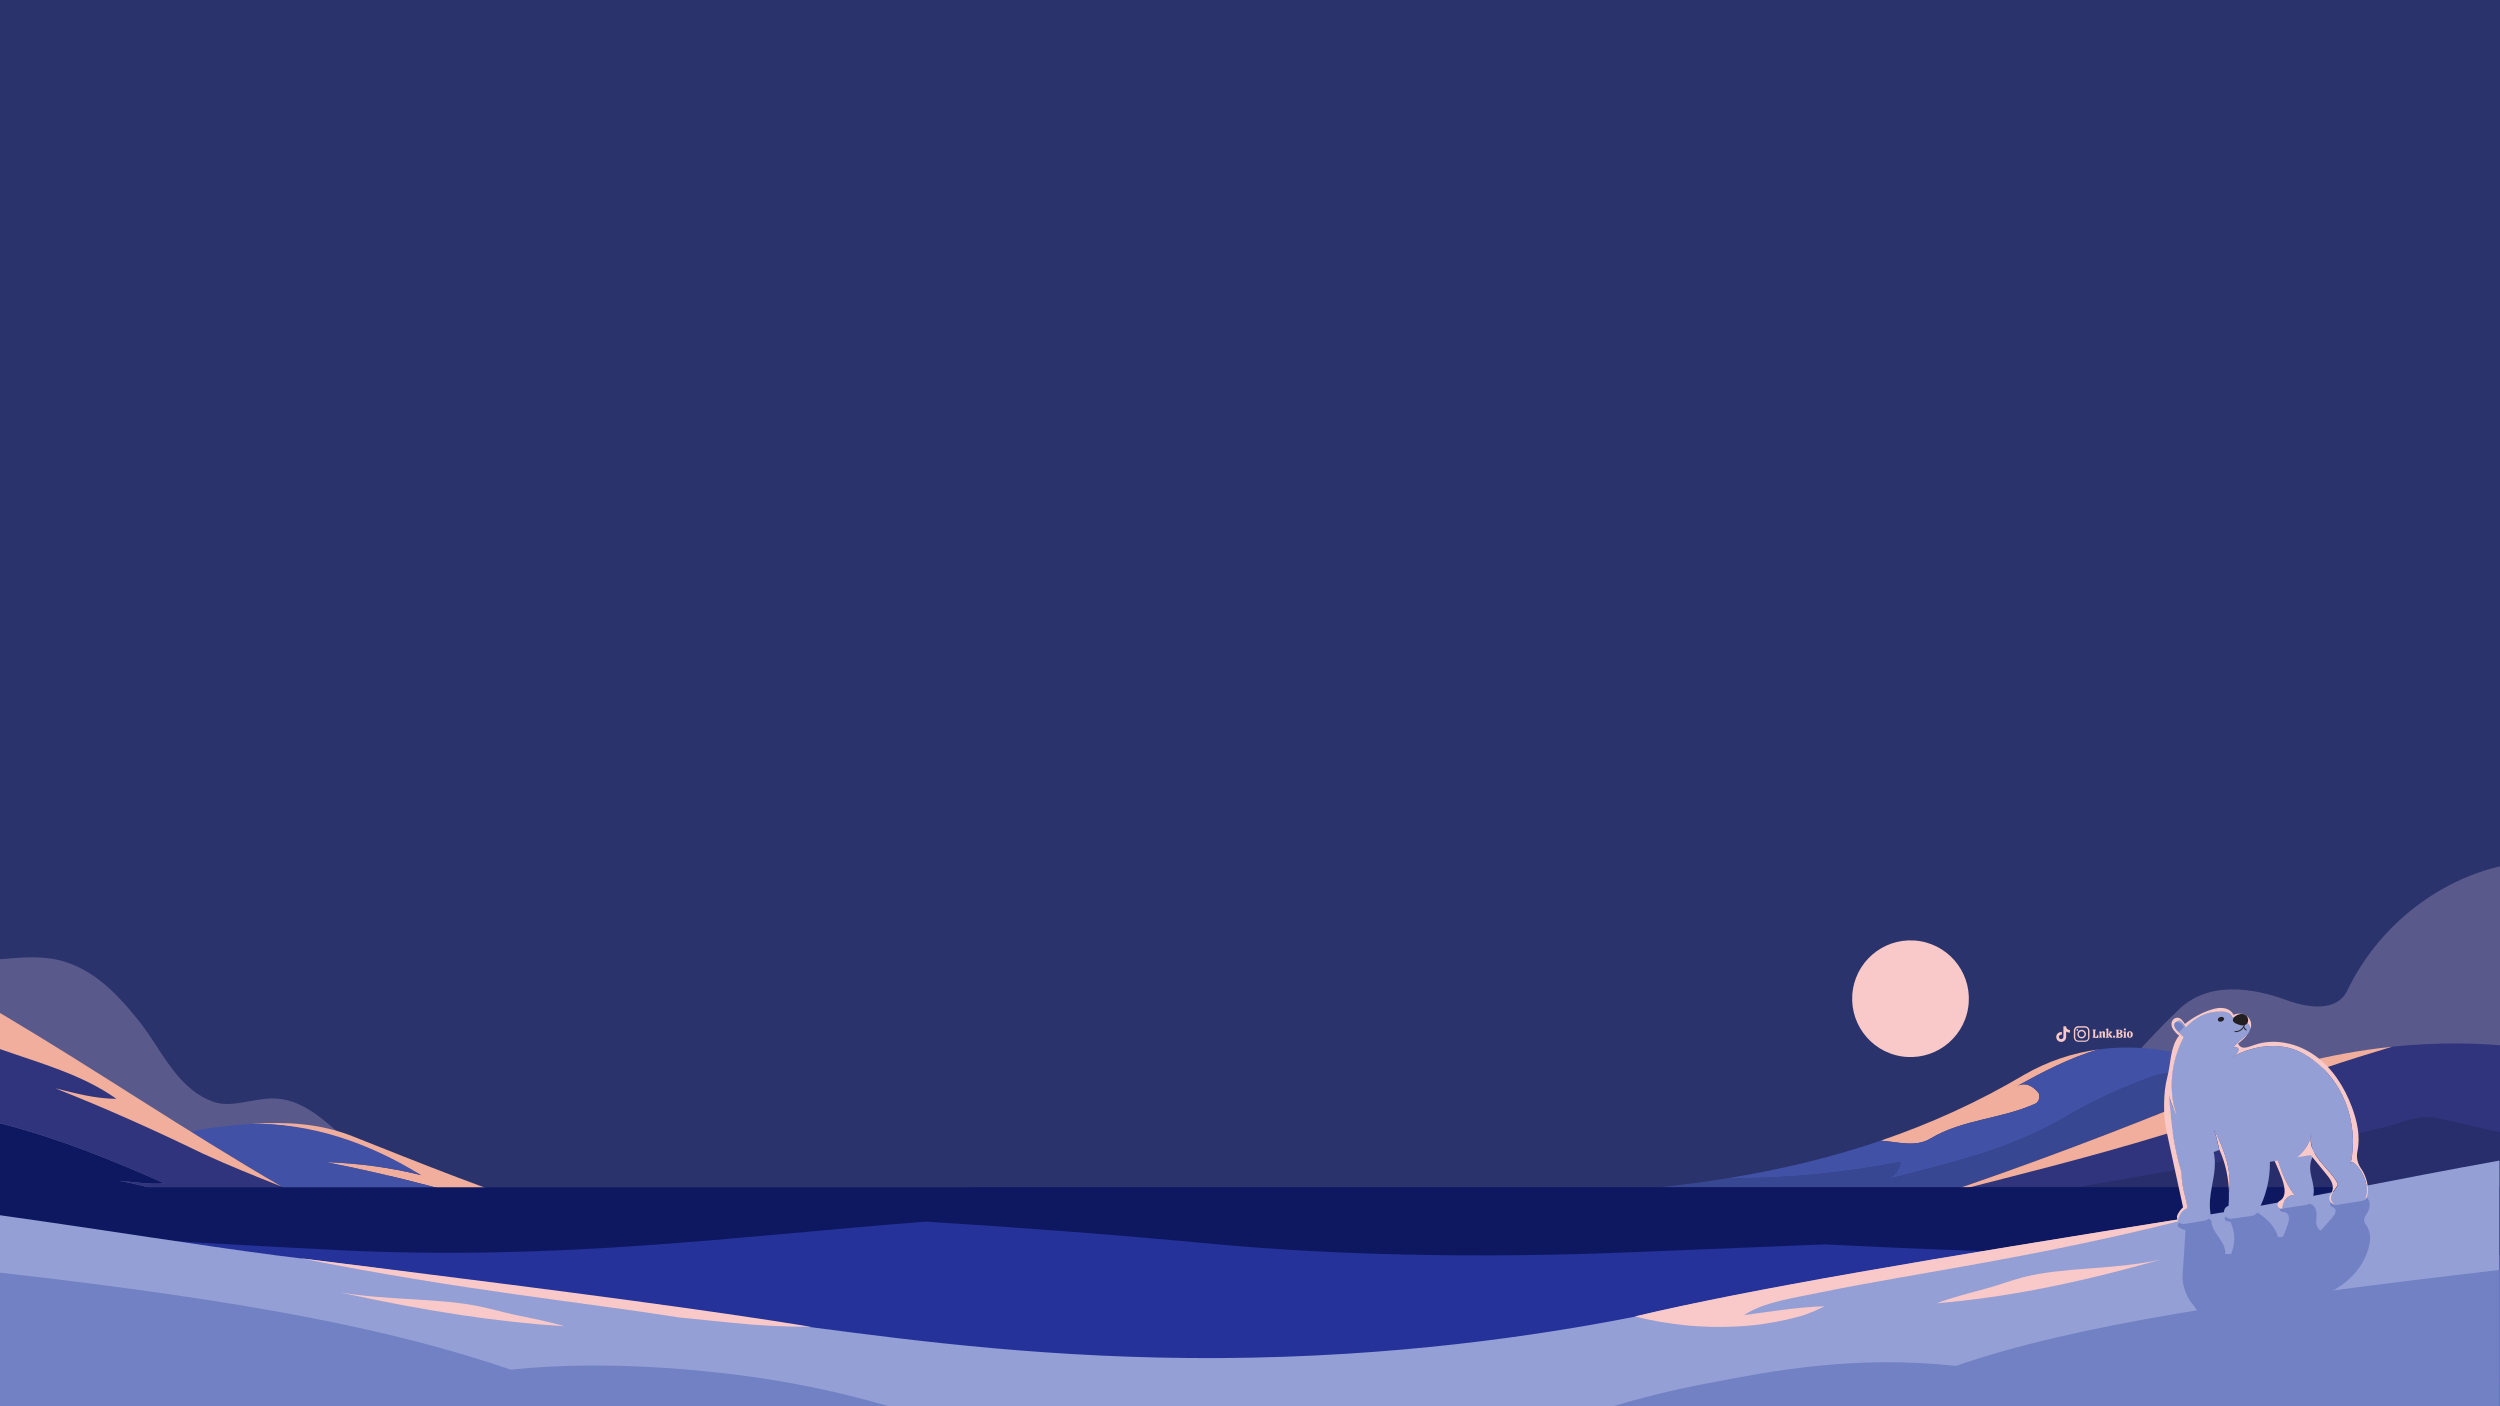 <?xml version="1.0" encoding="utf-8"?>
<!-- Generator: Adobe Illustrator 27.7.0, SVG Export Plug-In . SVG Version: 6.00 Build 0)  -->
<svg version="1.1" id="Layer_2" xmlns="http://www.w3.org/2000/svg" xmlns:xlink="http://www.w3.org/1999/xlink" x="0px" y="0px"
	 viewBox="0 0 1920 1080" style="enable-background:new 0 0 1920 1080;" xml:space="preserve">
<style type="text/css">
	.st0{fill:#2A336B;}
	.st1{opacity:0.4;}
	.st2{fill:#A193BC;}
	.st3{fill:#F1AE9C;}
	.st4{fill:#4051A6;}
	.st5{fill:#0E1860;}
	.st6{fill:#2F347D;}
	.st7{fill:#F8C9C8;}
	.st8{fill:#24329A;}
	.st9{opacity:0.4;fill:#A193BC;}
	.st10{fill:#384791;}
	.st11{fill:#282D6B;}
	.st12{fill:#939FD5;}
	.st13{fill:#7281C4;}
	.st14{fill:#231F20;}
	.st15{fill:none;stroke:#231F20;stroke-width:0.75;stroke-linecap:round;stroke-linejoin:round;stroke-miterlimit:10;}
</style>
<rect class="st0" width="1920" height="1080"/>
<g>
	<g class="st1">
		<path class="st2" d="M265.6,874.8c-18.5-15.7-36.3-34.5-63.2-30.7c-13.9,1.5-27.8,6.7-40.1,1.5c-28.5-11.2-39.3-42.7-58.6-65.2
			c-15.4-18.7-32.4-36-57.1-42.7c-16-4-31-2.3-46.6-1v197.1h306.1v0c0-21-9.8-39.9-24.8-47.8C275.6,882.9,270.3,879.2,265.6,874.8z"
			/>
	</g>
	<g>
		<path class="st3" d="M323.4,902.5c-24-6-48-9-73-10c52.4,10.2,104.4,24.1,155.5,40.5H433c-55.1-17.5-109-39.2-162.6-60.5
			c-25.1-9.9-51.3-11.1-77.4-9.4C238.9,862.4,280,879.7,323.4,902.5z"/>
		<path class="st4" d="M250.4,892.5c25,1,49,4,73,10c-40.4-25-84.4-40.1-130.4-39.4c-8.2,0.5-16.5,1.4-24.6,2.4
			c-24.6,2.3-47.4,11.7-70.6,19.5c25.5,16.1,50.9,32.3,76.7,48h231.5C354.7,916.6,302.7,902.7,250.4,892.5z"/>
	</g>
	<g>
		<path class="st5" d="M167.7,932.8c-24.4-12.5-49.4-21.1-76.4-26c12,1,23,3,35,2C85,890.5,43.7,873.8,0,862.7v69.3
			c7.6,0.2,15.2,0.5,22.7,0.9H167.7z"/>
		<path class="st6" d="M91.4,906.8c26.9,4.8,51.9,13.5,76.4,26h86.8C167.2,885.4,85.7,828.7,0,777.9v84.7
			c43.7,11.1,85,27.8,126.4,46.2C114.4,909.8,103.4,907.8,91.4,906.8z"/>
		<g>
			<path class="st3" d="M42.4,835.8c38,15,76,32,113,50c20,9.2,40.4,17.4,60.9,25.5C143.1,868.8,73.1,821.2,0,777.9v27.8
				c30.6,10.8,62.9,19.4,89.4,38.2C73.4,843.8,58.4,839.8,42.4,835.8z"/>
		</g>
	</g>
</g>
<g>
	
		<ellipse transform="matrix(0.162 -0.987 0.987 0.162 471.784 2091.267)" class="st7" cx="1467.7" cy="767.7" rx="44.8" ry="44.8"/>
</g>
<rect y="916.3" class="st8" width="1920" height="141.8"/>
<path class="st9" d="M1671.6,777c23-24,58-19,87-8c15,5,36,8,44-8c25.7-53.9,79.2-93.2,137.4-99v151.4c-68-8.6-137.1-0.7-202.7,20.2
	c-19.2-4.9-38.2-9.7-57.7-14.6c-14.1-3.6-28.4-5.6-42.5-5.9C1648.1,800.8,1659.4,788.7,1671.6,777z"/>
<g>
	<path class="st10" d="M1231.6,919.4c7-1.2,14-3.3,21-5.4c25.2-2.2,50.3-5.2,75.3-9.3c44.4,0.6,87.9-4.1,131.7-12.3c-1,6-4,10-9,13
		c46-12,91-22,133-46c23-14,46-24,70-33c17-6,35.4,3.3,53.5,9.2c-3.2,1.2-6.3,2.5-9.5,3.8c-83.5,34.3-166,64.9-251.1,92.4H1190V918
		c20.9-0.9,41.8-2.2,62.6-4C1245.6,916,1238.6,918.2,1231.6,919.4z"/>
	<path class="st3" d="M1565.6,839.4c1,2,1,6-2,8c-26,12-56,12-81,27c-11.4,6.9-24.6,2.7-38.2,1.6c37.5-12.8,74.3-29.3,110.2-50.6
		c17.8-10.3,37-16.7,56.8-19.4c-22.1,6.5-42.9,17.4-62.8,28.4C1555.6,830.4,1561.6,834.4,1565.6,839.4z"/>
	<path class="st4" d="M1653.6,826.4c-24,9-47,19-70,33c-42,24-87,34-133,46c5-3,8-7,9-13c-43.9,8.3-87.4,12.9-131.7,12.3
		c39.4-6.5,78.3-15.6,116.5-28.7c13.6,1,26.8,5.2,38.2-1.6c25-15,55-15,81-27c3-2,3-6,2-8c-4-5-10-9-17-5
		c19.9-11,40.7-21.9,62.8-28.4c22.3-3.1,45.4-1.4,68.2,4.4c19.5,4.9,38.5,9.7,57.7,14.6c-10.2,3.2-20.2,6.8-30.2,10.6
		C1689.1,829.6,1670.6,820.4,1653.6,826.4z"/>
</g>
<g>
	<path class="st6" d="M1711.6,855.4c15-4,30-8,44-13c-19,0-37,6-56,7c29-8,56-21,85-29c17.7-5.9,34.9-11.3,52.3-16.5
		c34.2-3.6,68.8-3.5,103,0.9v67.8c-23.3-2.4-45.8-9.3-70.4-14.2c-15-2-27,5-41,8c-110,26-211,41-323,61c-7.9,1.5-15.8,2.9-23.7,4.4
		h-35.4c13.7-4.4,27.3-8.9,40.9-13.5c58.1-15,115.7-28.9,174.1-46.9C1678.6,866.4,1695.6,861.4,1711.6,855.4z"/>
	<path class="st3" d="M1837,803.9c-17.4,5.2-34.6,10.6-52.3,16.5c-29,8-56,21-85,29c19-1,37-7,56-7c-14,5-29,9-44,13
		c-16,6-33,11-50,16c-58.4,17.9-116,31.9-174.1,46.9c70.8-23.9,140.1-50.1,210.1-78.9C1742.4,821.1,1789.4,808.9,1837,803.9z"/>
	<path class="st11" d="M1482,931.8c7.9-1.5,15.7-2.9,23.7-4.4c112-20,213-35,323-61c14-3,26-10,41-8c24.5,4.9,47.1,11.8,70.4,14.2
		v59.2H1482z"/>
</g>
<path class="st5" d="M747.4,911.8h-90.6H0v5.7v8.3v19.3c69.5,4.3,139.3,8.6,211.6,12.5c14.8,0.8,29.7,1.6,44.8,2.3
	c0.4,0,0.8,0,1.2,0.1c171.6,8.6,307.5-10.5,453.4-21.8c75.4,4.7,149.7,10.4,222.5,17.3c45.7,4.2,94.8,6.9,145.4,8
	c57.1,1.3,116.2,0.6,174.6-1.8c49.9-2,98.6-4,147.7-6c-1.1-0.1-2.1-0.1-3.2-0.2c84.3,4.3,170.8,7.4,258.2,8.8
	c87.6,1.5,176,1.4,263.8-0.4v-27.9v-24.3H747.4z"/>
<g>
	<path class="st12" d="M1707.5,931c-6,1-12,1.9-17.9,2.9c-1.5,0.2-3,0.5-4.4,0.7c-0.7,0.1-1.3,0.2-2,0.3c-6.5,1-12.8,2-19.1,3.1
		c-2.1,0.3-4.2,0.7-6.3,1c-2.9,0.5-5.7,0.9-8.6,1.4c-2.4,0.4-4.7,0.7-7,1.1c-154.9,24.9-266.2,43.7-347.8,61
		c-13.8,2.9-26.6,5.8-38.8,8.7c-74.8,14.7-184.6,31-318.4,31.8c-128,0.7-233.9-13.2-310.4-23.2c-56.4-7.4-340.1-46.4-345.6-47.1
		c-2.2-0.3-4.3-0.5-6.5-0.8c-1.2-0.1-2.4-0.3-3.5-0.4c-2.8-0.4-5.7-0.7-8.6-1.1c-2.1-0.3-4.2-0.5-6.3-0.8c-3-0.4-6-0.8-9.1-1.1
		c-0.2,0-0.3,0-0.5-0.1c-3.2-0.4-6.4-0.8-9.6-1.2c-2.1-0.3-4.3-0.5-6.4-0.8c0,0,0,0-0.1,0c-5.9-0.7-11.9-1.5-17.9-2.2
		c-62-8.1-130.9-19.4-212.7-30.9V1080h750h421.5v0h748.1V891.3C1838.1,906,1769.4,920.6,1707.5,931z"/>
	<path class="st7" d="M1384,1010.5c2.8-0.9,5.8-2.1,8.9-3.4c3-1.3,5.8-2.6,8.3-3.9c-22.3,0.8-42.7,4.3-61.8,6.8
		c15.9-10.4,38-13,60-17.7c72.7-14.9,166.8-26.6,290.2-58.5c-210.1,33.5-344.5,56-434.1,77.2c14.9,3.8,27.9,5.6,37.8,6.7
		c30.8,3.2,54.2,0.1,61.5-1C1366.9,1014.9,1376.9,1012.5,1384,1010.5z"/>
	<path class="st13" d="M1502.2,1049c90.8-31.6,226.3-51.5,417.5-73.7V1080h-681c20.7-6.1,44-12.2,71.6-17.4
		C1360.7,1052.8,1424,1040.6,1502.2,1049z"/>
	<path class="st7" d="M1524.3,989.9c9.6-2.5,19-6.2,29.2-8.9c31.3-8.1,67.5-5.4,105.5-13.5c-66.7,18.8-119.9,29.1-171.5,33.4
		C1496.6,997.2,1513.7,992.7,1524.3,989.9z"/>
	<path class="st7" d="M623.1,1019c-78.5-12.8-185.4-26.8-334-45.4c-2.6-0.3-5.2-0.7-7.9-1c-2.2-0.3-4.3-0.5-6.5-0.8
		c-4-0.5-8-1-12.1-1.5c-2.1-0.3-4.2-0.5-6.3-0.8c-3-0.4-6-0.8-9.1-1.1c-0.2,0-0.3,0-0.5-0.1c-3.2-0.4-6.4-0.8-9.6-1.2
		c-2.1-0.3-4.3-0.5-6.4-0.8c123.6,24.7,218,33.9,290.9,45.5l39.6,4C581.7,1018,602.4,1019,623.1,1019L623.1,1019z"/>
	<path class="st13" d="M392.3,1051.9c-91-31-200.6-52.7-392.3-74.5V1080h682.7c-20.7-6-44.1-11.9-71.8-17.1
		C560.4,1053.3,470.6,1043.5,392.3,1051.9z"/>
	<path class="st7" d="M396.4,1010c-9.6-2-19-4.9-29.2-6.9c-31.4-6.3-67.7-4.2-105.8-10.5c66.8,14.6,120.2,22.6,171.9,26
		C424.2,1015.6,406.9,1012.1,396.4,1010z"/>
</g>
<g>
	<path class="st13" d="M1817.3,932.7c2.6-3.5,3.9-8.9,1-12.4c-0.5-0.7-1.5-1.1-2.7-1.3c-0.7-0.1-1.4-0.1-2.1,0l-18.9,2.3
		c-0.6,0.1-1.2,0.2-1.7,0.4c-3.3,1.1-4.7,3.8-1.9,5.1c0.7,0.3,1.3,0.7,1.8,1.1c1.2,1.1,1.2,2.5,0.6,3.9c-0.6,1.4-1.8,2.7-2.9,4.1
		c-2.7,3.1-5.5,6.2-8.2,9.3c-1.6-1.2-2.7-2.6-3.2-4.2c-0.8-2.7,0.2-5.8,0-8.6c-0.2-2.8-1-7.3-5.6-7.9l-19.4,2.3
		c-0.1,0-0.2,0-0.3,0.1c-2.7,0.5-4,2.6-1.8,3.5c0.3,0.1,0.6,0.2,0.9,0.2c9.3,0.8,3.4,11.8,0.4,19.2l-3.7,0.4
		c-2.1-7.4-7.8-14-16.1-19.1c-1-0.6-2.5-0.9-4.1-0.7l-15.8,1.9c-6.1,0.7-6.9,6.1-0.8,5.9c0,0,0.1,0,0.1,0c0.8,1.7,1.5,3.5,2,5.3
		c1.7,6.2,1.3,13-1.4,19.5c0,0-0.1,0-0.1,0c-1.5,0.2-3-0.1-4.4,0.1c0.4-5.1-2.5-9.4-5.6-13.8c-2.5-3.5-4.8-7.2-5-11.2
		c0-1.6-2.3-2.7-5.1-2.4l-15.7,1.8c-2.3,0.3-4.1,1.3-4.8,2.5c-0.5,0.9-0.4,1.9,0.7,2.6c1.4,0.9,3.2,1.7,5,2.1
		c-0.6,11.6-1.6,23.5-2.3,35.1c-0.4,6.6,2.9,16.4,7.7,21.8c4.8,5.5,6,12.2,14.6,15.8c-1.7,0.9-2.6,2.1-3.5,3.3
		c-1.2,1.5-1.3,3.3,0.9,4.3c0.8,0.4,2,0.5,3.1,0.3c2.9-0.4,4.3-2.3,5.3-3.9c6.6,1.4,14.8,2.2,22.3,1.8c3.1-0.2,6.3-0.5,9.2-1.4
		c2.9-0.9,5.5-2.5,6.2-4.4c2.3,0.3,5.3-0.4,7.4-1.3c1-0.3,1.8-0.8,2.4-1.3c1-0.8,1.7-1.7,2-2.6c0.3-1.2-0.1-2.4-1-3.3
		c-0.6-0.7-1.5-1.3-2.4-1.8c0,0,0,0-0.1,0c-2.4-1.2-5.5-1.8-8.5-2.5c0.6-1.4,2.1-2.4,4.6-2.8c2.4-0.4,4.8-0.3,7.2-0.4
		c16.1-0.2,32.9-6.1,44.3-14.1c11.4-8,17.8-17.9,20.8-27.5c2.1-6.7,2.5-13.7-1.8-19.4C1815.1,938.2,1815.3,935.4,1817.3,932.7z"/>
	<g>
		<path class="st12" d="M1762.1,917.6c-8.1-10-11.4-22.4-15.1-34.2l34.3-1.8c-4.5,3.8-7.2,9.6-7.1,15.4c0,5,2,9.8,2.6,14.8
			c0.7,5-0.4,10.8-4.7,13.4l-19.3,3c-0.1,0-0.2,0-0.3,0C1752.8,922.9,1756.3,917.9,1762.1,917.6z"/>
		<path class="st7" d="M1749.8,923.1c0.2-0.3,0.5-0.5,0.8-0.7c10.8-6-3.3-27-6.9-38.8l3.4-0.2c3.6,11.7,6.9,24.2,15.1,34.2
			c-5.9,0.3-9.3,5.3-9.5,10.7C1749.8,928.5,1748,925.3,1749.8,923.1z"/>
		<path class="st12" d="M1665.9,841c0-0.5-0.1-0.9-0.1-1.4C1665.9,840.1,1665.9,840.6,1665.9,841z"/>
		<path class="st7" d="M1711.9,916.2c-0.3-11.3-2.7-22.8-7.3-33c0,0-0.1,0-0.1,0c-1.1-5.3-2.4-10.5-3.9-15.6
			C1708.2,882.8,1714.5,899.6,1711.9,916.2z"/>
		<path class="st7" d="M1775,871.1c-3.6,15.7,14.2,26.1,20,37.3c2.4,2.7-7.8,8.3-3.8,14.8c0.6,0.4,1.3,1.4,2,2
			c-3.5-0.6-5.6-4.8-3.4-8c0.6-0.8,1.1-1.6,1.4-2.5c0.8-2.2,0.4-4.8-0.6-7c-1-2.2-2.5-4-4-5.9c-4-4.9-8-9.8-12-14.7l-10.9,1.7
			C1769.5,884.4,1773.6,878.4,1775,871.1z"/>
		<path class="st7" d="M1806.7,892.4c-0.6,0.1-1.1,0.5-1.4,1.1c6.6-31.2-6.1-66-33.7-82.6c-17-11.5-39.9-8.9-57.6,1
			c1.8-1.3,4.6-2.8,5.2-5.9c-0.3-2-2.3-1.7-4.3-1.4c3.2-4,7.3-7.2,11.3-10.4c-1.9,2.9-4.7,5.1-7.4,7.3c1.1,2.2,2.8,3.3,5.2,3.1
			c2.4-0.2,4.7-1.2,7.1-2c15.5-5.5,33.4-1.5,46.8,8.1s22.6,24.1,28.4,39.6c4,10.8,6.6,22.6,4.2,33.9c-1,4.6,0.1,9.4,2.8,13.2
			c3.6,5.1,6.5,13.8,4.8,21c-0.3,1.3-1.1,2.4-2.2,3.1C1820.5,912.2,1815.2,898.6,1806.7,892.4z"/>
		<path class="st12" d="M1805.3,893.5c-0.1,0.4-0.2,0.8-0.2,1.2C1805,894.3,1805.1,893.9,1805.3,893.5z"/>
		<path class="st12" d="M1679.9,927.8c-1.6-9.2-4.7-17.7-4.6-27.2c-5.8-19.1-8.6-39.1-9.4-59.6c0.5,5.5,3.9,10.6,5.7,15.9
			c-6.9-19.9-4.4-42.2,5.3-60.5c-4.3-4.3-11.3-9.6-4.6-12.4c2.5-1.3,4.1,2.3,6.2,5c6.8-7.4,16.5-12.5,26.1-12.1c3.5-0.6,8,0.3,9.5,4
			c6.4,0.3,13,3.5,14.1,9.3c-0.4,1.4-1,2.7-1.8,3.9c0,0,0,0.1-0.1,0.1c-4,3.2-8.1,6.5-11.3,10.4c2-0.3,4-0.6,4.3,1.4
			c-0.5,3.1-3.3,4.6-5.2,5.9c17.7-9.9,40.6-12.5,57.6-1c27.6,16.6,40.3,51.4,33.7,82.6c-0.2,0.4-0.3,0.8-0.2,1.2
			c0.1-0.4,0.2-0.8,0.2-1.2c0.3-0.5,0.8-1,1.4-1.1c8.5,6.2,13.8,19.8,9.2,29.1c-0.6,0.4-1.3,0.7-2,0.8l-18.9,3
			c-0.6,0.1-1.2,0.1-1.7,0c-0.8-0.6-1.4-1.6-2-2c-4.1-6.4,6.2-12.1,3.8-14.8c-5.8-11.2-23.6-21.6-20-37.3
			c-1.4,7.3-5.5,13.4-11.2,17.8l-20.7,3.3c0.2,13.5-3.2,26.9-9.6,38.7c-0.8,1.4-2.2,2.4-3.8,2.7L1714,936c-6.1,1-8.4-7.9-2.6-9.9
			c0,0,0.1,0,0.1,0c0.3-3.3,0.4-6.6,0.3-9.9c2.6-16.6-3.7-33.4-11.3-48.6c1.5,5.1,2.8,10.3,3.9,15.6c-1.4,0.3-2.8,1.2-4.3,1.5
			c1.9,8.6,0.5,17-1.2,25.7c-1.3,6.9-2.4,14.2-1.3,21c0.5,2.8-1.4,5.5-4.2,6l-15.6,2.6c-2.3,0.4-4.4-0.8-5.4-2.6
			C1673.1,933.2,1675.4,929.5,1679.9,927.8z"/>
		<path class="st7" d="M1672.4,932.7c1.1-2.1,2.5-4,4.2-5.5c-4.2-19.6-8.8-39.8-12.9-59.4c-2.4-11.1-2.3-29.3,0.7-40.2
			c3-11.2,2-23.1,9.2-32.4c-1.9-0.9-3.1-2.7-4.4-4.3c-1.6-2.2-2.2-5.3-0.4-7.6c0.7-0.9,1.8-1.6,2.9-1.7c2.9-0.3,4.8,2.4,6.3,4.8
			c5.9-4.8,13.6-9.1,20.9-11.2c3-0.9,6.2-1.5,9.2-0.9c3.1,0.5,6.1,2.4,7.3,5.2c2.2-1.3,5.4-1.3,7.8-0.5c2.4,0.8,4.3,2.8,5.2,5.2
			c0.7,2,0.6,4.1,0,6.1c-1.1-5.8-7.7-9.1-14.1-9.3c-1.5-3.6-6-4.5-9.5-4c-9.6-0.4-19.3,4.6-26.1,12.1c-2-2.7-3.7-6.3-6.2-5
			c-6.6,2.8,0.3,8.2,4.6,12.4c-9.7,18.4-12.2,40.7-5.3,60.5c-1.8-5.3-5.2-10.4-5.7-15.9c0-0.5,0-0.9-0.1-1.4c0,0.5,0,0.9,0.1,1.4
			c0.8,20.4,3.6,40.5,9.4,59.6c-0.2,9.5,3,18,4.6,27.2c-4.5,1.7-6.7,5.4-7.3,9.6C1671.7,936,1671.6,934.3,1672.4,932.7z"/>
	</g>
	<g>
		<path class="st13" d="M1673.7,792.5C1673.7,792.5,1673.7,792.5,1673.7,792.5c-0.7-0.3-1.5-0.9-2.1-1.6c-1.8-2-2.2-4.4-1-5.5
			s3.6-0.3,5.3,1.6c0.6,0.7,1,1.4,1.3,2.1C1675.9,790,1674.7,791.2,1673.7,792.5z"/>
		<g>
			<path class="st14" d="M1703.4,783.6c0.3,0.9,1.6,1.3,2.9,0.9c1.3-0.5,2.1-1.6,1.7-2.5c-0.3-0.9-1.6-1.3-2.9-0.9
				C1703.8,781.5,1703,782.6,1703.4,783.6z"/>
			<path class="st14" d="M1716.4,780.7c-1,0.8-1.8,2-1.5,3.2c0.3,1.2,1.6,1.9,2.8,2.4c1.3,0.5,2.7,1.1,4.1,1.2s3-0.3,3.9-1.4
				c0.8-0.9,1-2.3,0.8-3.5C1725.4,777.6,1719.6,778,1716.4,780.7z"/>
			<path class="st15" d="M1724,785.8c-0.2,1.8-1.1,3.6-2.5,4.8c-1.4,1.2-3.3,1.8-5.1,1.7"/>
			<path class="st15" d="M1725.1,791.1c-0.8-0.5-1.4-1.2-1.8-2.1"/>
		</g>
	</g>
</g>
<g id="Popular_Chips_1_">
	<g>
		<g>
			<path class="st7" d="M1607.3,796.9c-0.1-0.1-0.1-0.2-0.2-0.3c0-0.1,0-0.2,0-0.3c0.2,0,0.3,0,0.4-0.1s0.1-0.2,0.1-0.3v-4.2
				c0-0.2,0-0.3-0.1-0.3c-0.1-0.1-0.2-0.1-0.4-0.1c0-0.1,0-0.2,0-0.3s0.1-0.2,0.2-0.3h2.2c0.1,0.1,0.2,0.3,0.2,0.6
				c-0.2,0-0.4,0-0.5,0.1s-0.1,0.2-0.1,0.4v4.5h0.3c0.4,0,0.8-0.1,1-0.4s0.3-0.7,0.3-1.2h0.6c0.1,0.1,0.2,0.2,0.2,0.5
				c0.1,0.3,0.1,0.5,0.1,0.8c0,0.4-0.1,0.7-0.2,0.9s-0.4,0.3-0.7,0.3L1607.3,796.9L1607.3,796.9z"/>
			<path class="st7" d="M1617,796.7c-0.1,0.1-0.2,0.2-0.5,0.2c-0.2,0-0.4,0.1-0.7,0.1c-0.3,0-0.4,0-0.6-0.1
				c-0.1-0.1-0.2-0.2-0.2-0.5v-2.8c0-0.2,0-0.4-0.1-0.5s-0.2-0.2-0.4-0.2c-0.2,0-0.5,0.1-0.6,0.3v2.7c0,0.2,0,0.3,0.1,0.4
				c0.1,0.1,0.2,0.1,0.4,0.1c0,0.2-0.1,0.3-0.2,0.5h-2c-0.1-0.1-0.2-0.3-0.2-0.5c0.2,0,0.3,0,0.4-0.1s0.1-0.2,0.1-0.4v-2.6
				c0-0.2,0-0.3-0.1-0.3c-0.1-0.1-0.2-0.1-0.5-0.1v-0.4c0.2-0.1,0.5-0.2,0.8-0.3s0.6-0.1,0.8-0.1c0.1,0,0.2,0,0.3,0.1
				c0.1,0.1,0.1,0.2,0.1,0.5c0.2-0.2,0.3-0.3,0.6-0.5c0.2-0.1,0.5-0.2,0.8-0.2c0.4,0,0.8,0.1,1,0.3s0.3,0.6,0.3,1.1v2.5
				c0,0.3,0.1,0.5,0.4,0.5L1617,796.7z"/>
			<path class="st7" d="M1622.4,796.6c0,0.1-0.1,0.2-0.2,0.3s-0.3,0.1-0.6,0.1c-0.3,0-0.6-0.1-0.8-0.2c-0.2-0.1-0.4-0.3-0.5-0.5
				s-0.2-0.4-0.4-0.7c-0.1-0.3-0.2-0.5-0.3-0.7c-0.1-0.2-0.2-0.3-0.4-0.3v1.4c0,0.2,0,0.3,0.1,0.4c0.1,0.1,0.2,0.1,0.4,0.1
				c0,0.2-0.1,0.3-0.2,0.5h-2c-0.1-0.1-0.2-0.3-0.2-0.5c0.2,0,0.3,0,0.4-0.1s0.1-0.2,0.1-0.4v-4.9c0-0.2,0-0.3-0.1-0.3
				c-0.1-0.1-0.2-0.1-0.5-0.1v-0.4c0.2-0.1,0.5-0.2,0.8-0.3s0.6-0.1,0.8-0.1c0.1,0,0.2,0,0.3,0.1c0.1,0.1,0.1,0.2,0.1,0.3v4l1-1
				c0.1-0.1,0.2-0.2,0.2-0.3s-0.1-0.2-0.2-0.2s-0.2-0.1-0.4-0.1c0-0.1,0-0.2,0.1-0.3c0-0.1,0.1-0.2,0.2-0.2h2
				c0.1,0.1,0.2,0.3,0.2,0.5c-0.1,0-0.3,0-0.3,0.1c-0.1,0-0.2,0.1-0.2,0.2l-1.4,1.4c0.2,0,0.4,0.1,0.6,0.2c0.2,0.1,0.3,0.3,0.4,0.5
				c0.2,0.3,0.2,0.4,0.2,0.4c0.2,0.4,0.4,0.6,0.4,0.7C1622.1,796.3,1622.2,796.4,1622.4,796.6L1622.4,796.6z"/>
			<path class="st7" d="M1624.3,796.8c-0.2,0.2-0.4,0.2-0.6,0.2c-0.3,0-0.5-0.1-0.7-0.2c-0.2-0.2-0.2-0.4-0.2-0.6
				c0-0.3,0.1-0.5,0.2-0.7c0.2-0.2,0.4-0.2,0.7-0.2c0.3,0,0.5,0.1,0.6,0.2c0.2,0.2,0.2,0.4,0.2,0.7
				C1624.5,796.4,1624.4,796.6,1624.3,796.8z"/>
			<path class="st7" d="M1626.8,797c-0.7,0-1.2,0-1.6,0c-0.1-0.2-0.2-0.4-0.2-0.6c0.2,0,0.3,0,0.4-0.1s0.1-0.2,0.1-0.3v-4.2
				c0-0.2,0-0.3-0.1-0.3c-0.1-0.1-0.2-0.1-0.4-0.1c0-0.2,0.1-0.4,0.2-0.6c0.3,0,0.8,0,1.6,0c0.3,0,0.5,0,0.6,0c0.9,0,1.6,0.2,2,0.4
				c0.4,0.3,0.6,0.7,0.6,1.1c0,0.4-0.1,0.6-0.3,0.9c-0.2,0.2-0.5,0.4-0.9,0.6c0.5,0.1,0.9,0.3,1.1,0.5s0.3,0.6,0.3,1
				c0,1.2-0.9,1.8-2.7,1.8C1627.3,797,1627.1,797,1626.8,797z M1628.5,792.3c0-0.3-0.1-0.6-0.3-0.8c-0.2-0.2-0.5-0.3-0.8-0.3
				c-0.2,0-0.3,0-0.4,0v2.1c0.1,0,0.2,0,0.3,0C1628.1,793.4,1628.5,793,1628.5,792.3z M1628.7,795.3c0-0.4-0.1-0.7-0.3-0.9
				s-0.6-0.3-1-0.3h-0.3v2.3c0.2,0,0.3,0,0.4,0C1628.3,796.4,1628.7,796,1628.7,795.3z"/>
			<path class="st7" d="M1632.6,796c0,0.2,0,0.3,0.1,0.4s0.2,0.1,0.4,0.1c0,0.2-0.1,0.4-0.2,0.5h-2c-0.1-0.1-0.2-0.3-0.2-0.5
				c0.2,0,0.3,0,0.4-0.1s0.1-0.2,0.1-0.4v-2.6c0-0.2,0-0.3-0.1-0.4c-0.1-0.1-0.2-0.1-0.5-0.1v-0.4c0.1-0.1,0.4-0.2,0.7-0.3
				c0.3-0.1,0.6-0.1,0.9-0.1c0.1,0,0.2,0,0.3,0.1c0.1,0.1,0.1,0.2,0.1,0.3L1632.6,796L1632.6,796z M1632.5,791.2
				c-0.2,0.2-0.4,0.2-0.6,0.2s-0.5-0.1-0.6-0.2c-0.2-0.1-0.2-0.4-0.2-0.6s0.1-0.5,0.2-0.6c0.2-0.2,0.4-0.2,0.6-0.2s0.5,0.1,0.6,0.2
				c0.2,0.2,0.2,0.4,0.2,0.6C1632.7,790.9,1632.7,791.1,1632.5,791.2z"/>
			<path class="st7" d="M1634.1,796.4c-0.4-0.4-0.6-1-0.6-1.8c0-0.5,0.1-1,0.3-1.4c0.2-0.4,0.4-0.7,0.8-0.9c0.3-0.2,0.7-0.3,1.2-0.3
				c0.4,0,0.8,0.1,1.1,0.3c0.3,0.2,0.6,0.5,0.8,0.8c0.2,0.4,0.3,0.8,0.3,1.3s-0.1,1-0.3,1.4c-0.2,0.4-0.5,0.7-0.8,0.9
				s-0.7,0.3-1.2,0.3C1635,797.1,1634.5,796.8,1634.1,796.4z M1636.2,796c0.1-0.2,0.2-0.7,0.2-1.3c0-0.5,0-1-0.1-1.3
				s-0.1-0.5-0.2-0.6s-0.2-0.2-0.4-0.2c-0.2,0-0.4,0.1-0.5,0.4s-0.2,0.7-0.2,1.3c0,0.5,0,1,0.1,1.2c0,0.3,0.1,0.5,0.2,0.6
				s0.2,0.2,0.4,0.2C1635.9,796.4,1636.1,796.3,1636.2,796z"/>
		</g>
	</g>
	<g>
		<path class="st7" d="M1604.7,794.2c0,0.8,0,1.6,0,2.3c0,0.5,0,0.9-0.2,1.3c-0.5,1.3-1.4,2-2.8,2.3c-0.1,0-0.2,0-0.4,0
			c-1.8,0-3.5,0-5.2,0c-1.4,0-2.9-1-3.3-2.7c0-0.2-0.1-0.5-0.1-0.7c0-1.7,0-3.4,0-5.1c0-0.5,0.1-1.1,0.4-1.6c0.6-1.2,1.6-1.8,3-1.9
			c1.3,0,2.7,0,4,0c0.4,0,0.8,0,1.2,0c1.6,0,3,1.2,3.3,2.8c0,0.3,0.1,0.6,0.1,0.8C1604.7,792.6,1604.7,793.4,1604.7,794.2
			L1604.7,794.2z M1603.6,794.2L1603.6,794.2c0-0.8,0-1.6,0-2.4c0-0.2,0-0.3,0-0.5c-0.2-1-0.7-1.7-1.6-2c-0.3-0.1-0.5-0.1-0.8-0.1
			c-1.7,0-3.3,0-4.9,0c-0.2,0-0.4,0-0.6,0.1c-0.9,0.2-1.5,0.7-1.8,1.6c-0.1,0.2-0.1,0.4-0.1,0.7c0,0.4,0,0.7,0,1.1
			c0,1.1,0,2.3,0,3.4c0,0.3,0,0.6,0,0.9c0.1,0.7,0.4,1.2,0.9,1.7c0.5,0.3,1,0.5,1.6,0.5c1.6,0,3.2,0,4.9,0c0.1,0,0.2,0,0.2,0
			c1,0,1.9-0.7,2.2-1.7c0.1-0.2,0.1-0.5,0.1-0.8C1603.6,795.9,1603.6,795.1,1603.6,794.2z"/>
		<path class="st7" d="M1602,794.2c0,1.6-1.3,3.3-3.3,3.3c-1.9,0-3.3-1.5-3.3-3.3c0-1.9,1.5-3.3,3.3-3.3
			C1600.7,790.9,1602,792.6,1602,794.2z M1598.7,796.4c1.1,0,2.2-0.8,2.2-2.2c0-1.2-1-2.2-2.2-2.2c-0.9,0-2.2,0.8-2.2,2.2
			S1597.6,796.5,1598.7,796.4z"/>
		<path class="st7" d="M1596.1,791c0,0.4-0.3,0.7-0.7,0.7c-0.4,0-0.7-0.2-0.7-0.7c0-0.4,0.3-0.7,0.7-0.8
			C1595.8,790.3,1596.1,790.6,1596.1,791z"/>
	</g>
	<path class="st7" d="M1589.7,793.1c-1,0-2-0.3-2.9-0.9v4.2c0,2.1-1.7,3.8-3.8,3.8c-2.1,0-3.8-1.7-3.8-3.8s1.7-3.8,3.8-3.8
		c0.2,0,0.3,0,0.5,0v2.1c-0.9-0.3-1.9,0.2-2.2,1.1c-0.3,0.9,0.2,1.9,1.1,2.2s1.9-0.2,2.2-1.1c0.1-0.2,0.1-0.4,0.1-0.5v-8.2h2.1
		c0,0.2,0,0.4,0,0.5l0,0c0.1,0.8,0.6,1.5,1.3,1.9c0.5,0.3,1,0.5,1.6,0.5L1589.7,793.1L1589.7,793.1L1589.7,793.1z"/>
</g>
</svg>
